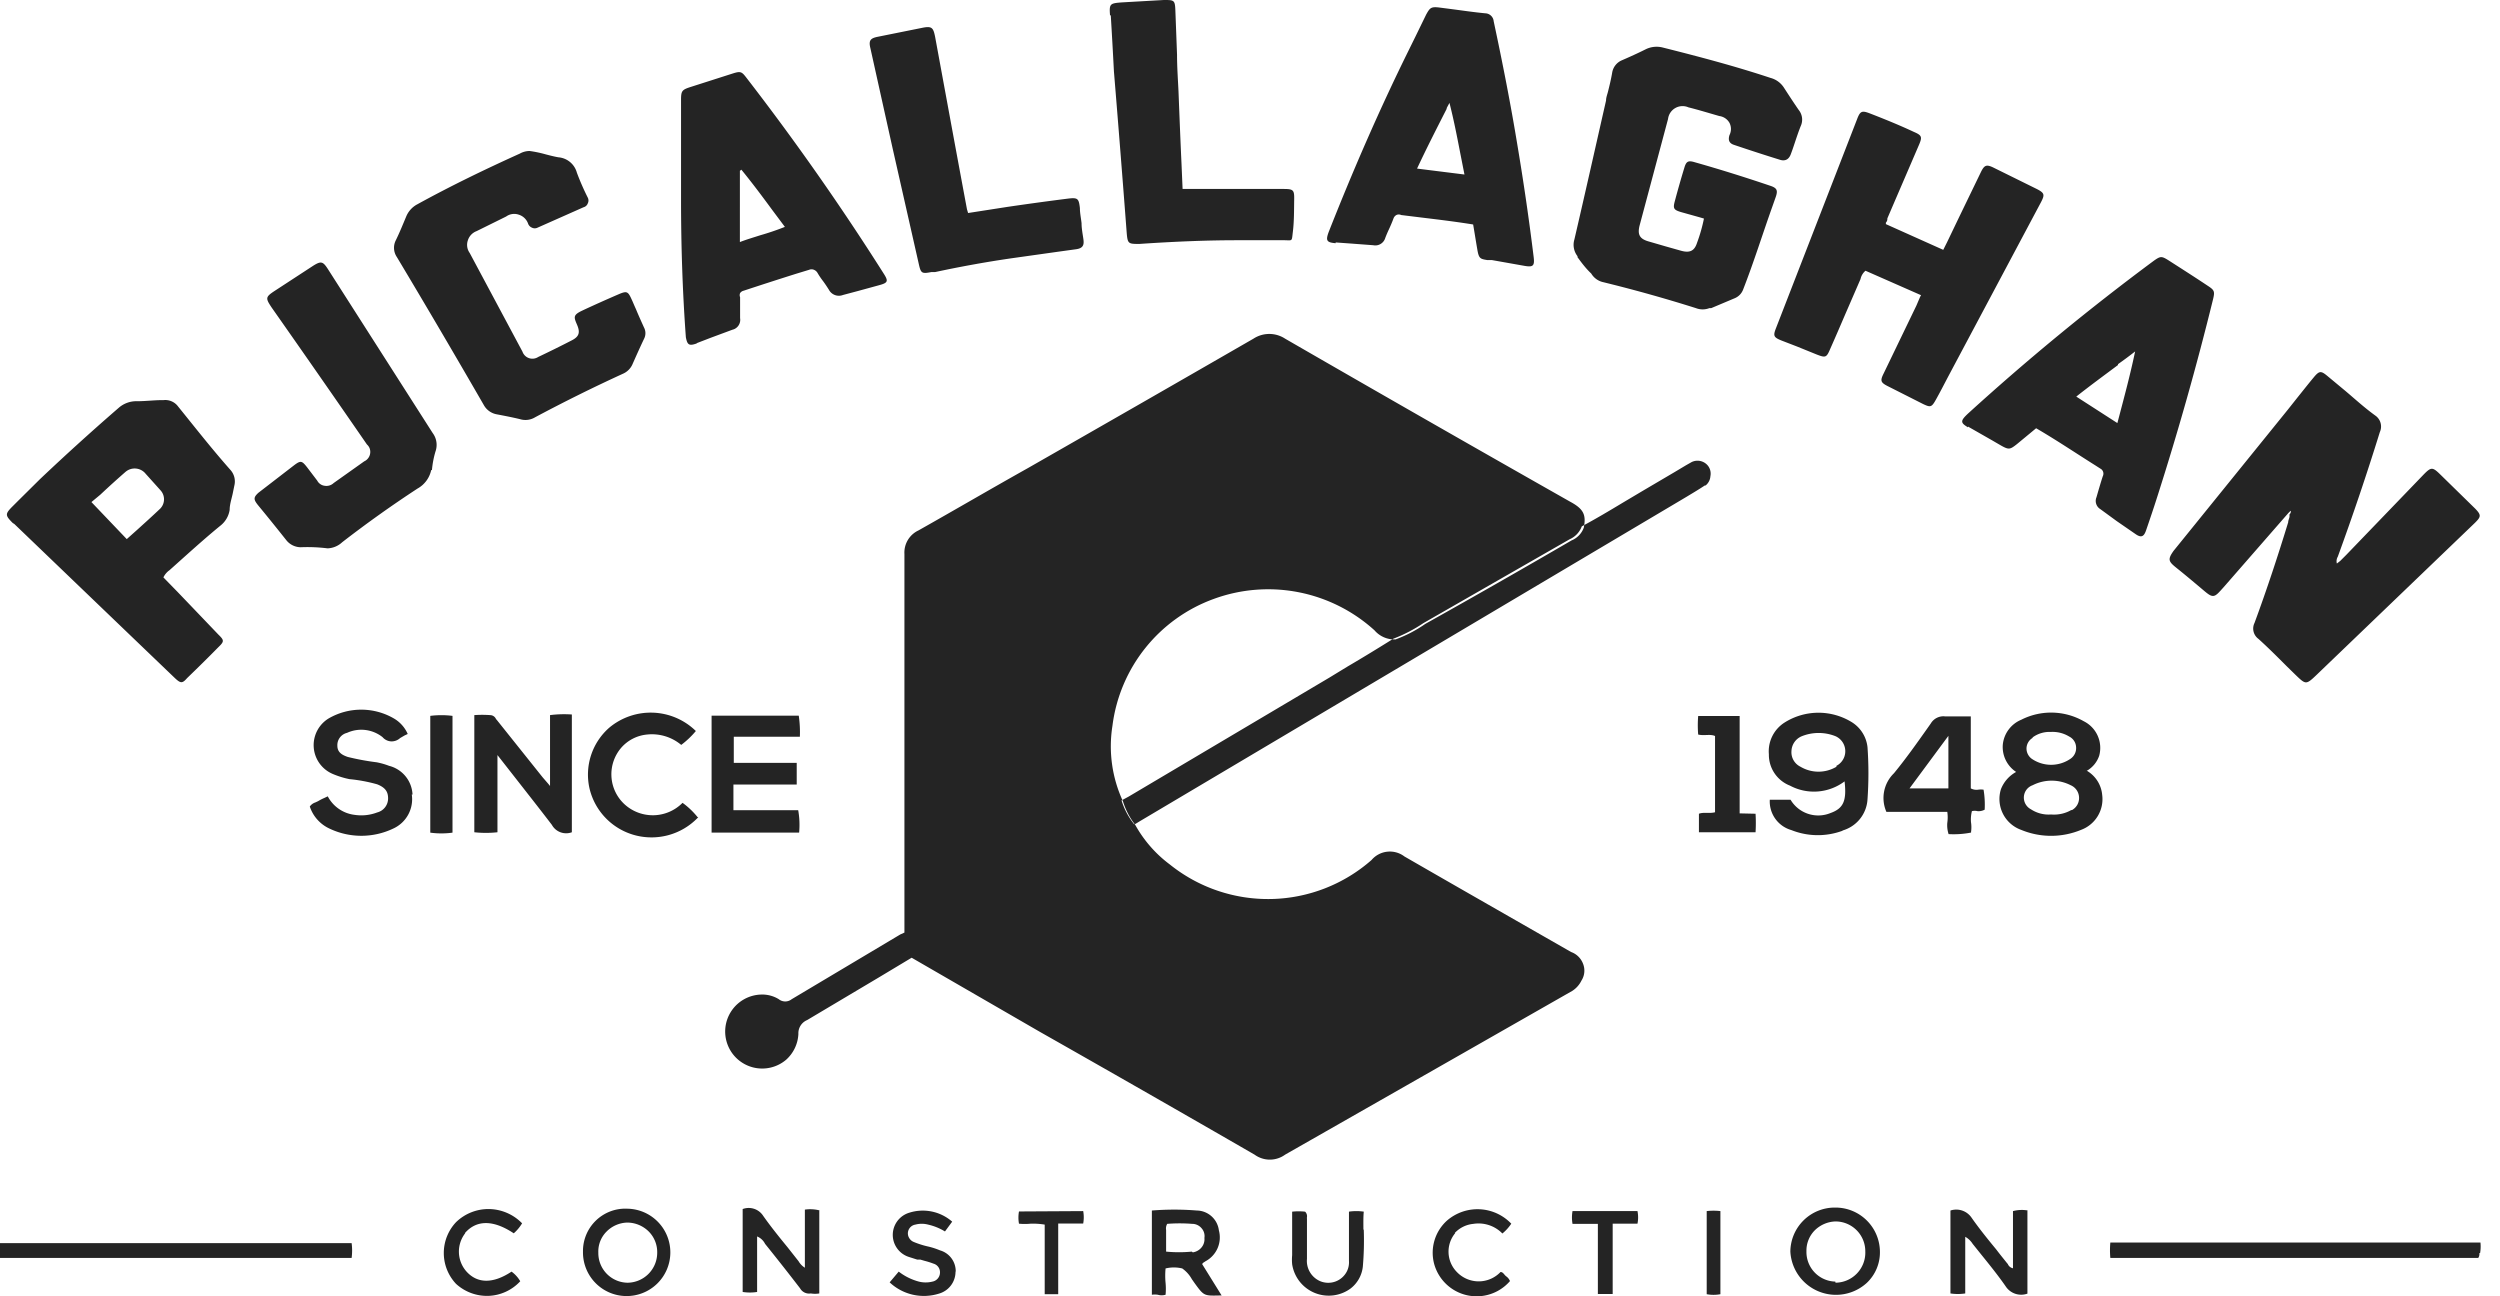 <svg xmlns="http://www.w3.org/2000/svg" width="135" height="70" viewBox="0 0 135 70">
  <title>PJ Callaghan Construction</title>
  <path fill="#242424" d="M85.396 52.957a1 1 0 0 0 .09-.91 1.078 1.078 0 0 0-.65-.64c-2.998-1.718-5.996-3.427-8.994-5.156a1.3 1.3 0 0 0-1.779.19 8.465 8.465 0 0 1-10.893.24 6.747 6.747 0 0 1-1.869-2.14 3.998 3.998 0 0 1-.66-1.268 7.056 7.056 0 0 1-.569-4.078 8.405 8.405 0 0 1 5.477-6.855 8.544 8.544 0 0 1 8.674 1.698 1.41 1.41 0 0 0 1.14.49 7.046 7.046 0 0 0 1.608-.84 546.19 546.19 0 0 0 7.895-4.506 1.18 1.18 0 0 0 .66-.69c.13-.68 0-1-.72-1.39a2189.71 2189.71 0 0 1-15.41-8.814 1.56 1.56 0 0 0-1.709 0c-4.057 2.339-8.121 4.67-12.192 6.996-1.999 1.12-3.928 2.249-5.896 3.358a1.318 1.318 0 0 0-.76 1.27v20.447l-.22.1-5.866 3.497a.56.56 0 0 1-.7 0 1.699 1.699 0 0 0-.949-.25 1.998 1.998 0 1 0 1.35 3.518 1.999 1.999 0 0 0 .659-1.39.77.77 0 0 1 .47-.749l3.847-2.288 1.799-1.08 6.916 3.998c3.877 2.198 7.745 4.41 11.602 6.636a1.4 1.4 0 0 0 1.65 0l.21-.12 9.413-5.367 5.886-3.358c.21-.136.38-.325.49-.55ZM48.86 50.638a.404.404 0 0 0 0-.11.402.402 0 0 1-.04.11h.04Zm36.347-36.777a.998.998 0 0 1-.19-.93c.58-2.498 1.14-4.996 1.71-7.504 0-.17.07-.33.11-.5.08-.32.16-.65.22-1a.878.878 0 0 1 .519-.669c.44-.19.88-.39 1.299-.6.286-.139.612-.17.92-.09 1.948.49 3.887 1 5.816 1.64.302.08.563.273.73.539.259.4.519.8.789 1.19a.83.83 0 0 1 .11.869c-.12.3-.22.6-.32.9-.1.299-.14.419-.22.629-.08.21-.24.39-.56.3-.84-.26-1.669-.53-2.498-.81-.25-.08-.34-.24-.25-.53a.73.73 0 0 0 0-.66.74.74 0 0 0-.55-.369c-.56-.16-1.109-.33-1.669-.47a.789.789 0 0 0-1.099.63l-1.529 5.726c-.14.53 0 .76.53.9l.86.25.849.24c.48.13.72 0 .86-.44a8.72 8.72 0 0 0 .369-1.3l-.24-.07-1-.28c-.399-.12-.439-.2-.33-.599.16-.6.33-1.2.51-1.789.1-.34.2-.41.54-.31 1.38.39 2.748.82 4.108 1.28.36.12.41.25.29.6l-.19.539c-.53 1.489-1 2.998-1.57 4.457a.82.82 0 0 1-.47.48l-1.258.53h-.1a.999.999 0 0 1-.72 0 79.208 79.208 0 0 0-4.997-1.4 1 1 0 0 1-.66-.47c-.28-.26-.529-.589-.759-.909h.04Zm16.74 6.996c-.39-.2-.43-.29-.23-.69l1.769-3.667.2-.47.05-.09-2.999-1.32a.807.807 0 0 0-.269.45l-.82 1.89c-.27.629-.54 1.258-.82 1.888-.2.47-.25.48-.739.29l-1.06-.43-.829-.32c-.42-.17-.46-.25-.3-.66l4.378-11.282c.17-.45.26-.49.699-.32.8.31 1.589.63 2.379 1 .419.18.449.27.28.67-.57 1.328-1.14 2.647-1.719 3.997 0 .07 0 .14-.08.23v.08l3.098 1.389.21-.42.619-1.29 1.199-2.478c.19-.39.3-.44.69-.25l2.349 1.16c.399.21.419.3.219.69l-4.787 8.993-.239.45c-.22.42-.43.83-.66 1.24-.23.41-.29.42-.69.23l-1.898-.96Zm15.43 8.884 6.146-7.595.54-.68c.29-.36.579-.73.879-1.089.3-.36.39-.36.73-.08l.999.83c.52.44.999.88 1.589 1.309a.72.72 0 0 1 .25.9 143.55 143.55 0 0 1-2.269 6.725.48.48 0 0 0-.05.37l.18-.14.33-.33 4.167-4.327c.42-.43.49-.42.92 0l.48.47 1.389 1.359c.339.35.319.44 0 .76l-8.555 8.214c-.29.28-.44.41-.58.41-.14 0-.289-.14-.579-.42l-.47-.46c-.5-.5-.999-1-1.519-1.469a.689.689 0 0 1-.21-.86c.66-1.788 1.259-3.607 1.819-5.436 0-.1.05-.19.07-.29v-.14a.151.151 0 0 0 .06-.09.097.097 0 0 0 .013-.05.097.097 0 0 0-.013-.05l-.12.12-3.488 3.998c-.28.31-.41.47-.569.48-.16.01-.31-.12-.64-.4-.44-.37-.879-.74-1.329-1.1-.45-.36-.51-.46-.17-.939ZM.77 28.292l6.246 5.996 2.428 2.329c.31.29.4.3.66 0 .57-.55 1.139-1.11 1.689-1.67.32-.309.32-.369 0-.679l-1.29-1.349-.9-.94-.779-.799a.999.999 0 0 1 .33-.39l.78-.699c.65-.58 1.299-1.16 1.998-1.729.253-.21.42-.505.47-.83 0-.29.1-.579.16-.859l.09-.44a.93.93 0 0 0-.21-.859c-1-1.13-1.899-2.279-2.828-3.428a.86.86 0 0 0-.78-.34h-.05c-.46 0-.919.06-1.379.06a1.439 1.439 0 0 0-.999.36 129.236 129.236 0 0 0-4.247 3.848l-1.19 1.179-.28.28c-.42.42-.42.49 0 .91l.08.05Zm4.647-1.579c.46-.43.899-.83 1.359-1.23a.76.76 0 0 1 1.089.1l.71.79.08.09a.72.72 0 0 1 0 1c-.41.39-.82.76-1.25 1.149l-.56.5-1.908-2 .48-.399Zm66.707-13.621.83.06 1.2.09a.56.56 0 0 0 .649-.39c.06-.16.13-.32.2-.47.07-.15.17-.38.24-.57a.35.35 0 0 1 .16-.2.3.3 0 0 1 .26 0l1.139.14c.909.11 1.818.22 2.748.37.08.47.15.92.23 1.38.08.46.16.48.52.54h.25l1.798.319c.43.07.53 0 .47-.48a137.62 137.62 0 0 0-.87-5.996c-.37-2.259-.81-4.497-1.289-6.736a.47.47 0 0 0-.45-.43C79.59.66 78.98.57 78.371.49l-.62-.08c-.47-.06-.53 0-.74.38l-.57 1.17-.379.77c-1.579 3.197-2.998 6.465-4.307 9.783-.18.48-.12.58.37.62v-.04Zm5.997-7.256.15-.28c.23.9.4 1.77.57 2.649l.24 1.219-2.56-.32c.5-1.07 1.03-2.108 1.6-3.228v-.04Zm28.152 17.2 1.329.759.43.25c.44.25.499.24.879-.06l.69-.57.35-.29c1.099.64 2.138 1.34 3.188 2l.279.179a.302.302 0 0 1 .153.183.316.316 0 0 1-.023.237c-.12.37-.23.75-.339 1.129a.518.518 0 0 0 .209.64l.89.65.999.689c.31.22.46.16.58-.19.21-.61.42-1.23.619-1.859a161.955 161.955 0 0 0 2.999-10.623c.1-.42.08-.49-.29-.73-.69-.46-1.379-.9-2.079-1.349-.41-.26-.46-.26-.829 0a128.913 128.913 0 0 0-9.994 8.215c-.47.43-.46.53-.04.78v-.04Zm8.095-3.368c.313-.22.623-.45.929-.69-.26 1.24-.569 2.388-.879 3.568l-.08.3-2.219-1.43c.72-.57 1.469-1.119 2.259-1.709l-.01-.04ZM21.437 13.89a.89.89 0 0 1-.06-.92c.2-.409.37-.829.55-1.258a1.31 1.31 0 0 1 .609-.68c1.819-1 3.657-1.889 5.536-2.738a1.08 1.08 0 0 1 .53-.14c.29.04.578.1.86.18.23.06.46.12.689.16a1.129 1.129 0 0 1 1 .83c.171.46.368.91.589 1.348a.34.34 0 0 1 0 .31.33.33 0 0 1-.23.21l-2.478 1.1a.34.34 0 0 1-.31 0 .368.368 0 0 1-.21-.23.78.78 0 0 0-.5-.47.748.748 0 0 0-.68.1l-1.598.79a.78.78 0 0 0-.47.499.75.75 0 0 0 .1.68l2.848 5.326a.57.57 0 0 0 .85.29c.61-.29 1.219-.59 1.819-.9.39-.2.46-.42.28-.84-.18-.419-.22-.529.29-.769.509-.24 1.288-.59 1.938-.87.46-.199.52-.169.72.27.08.17.15.35.23.52.14.34.29.67.439 1a.66.66 0 0 1 0 .61c-.21.44-.41.889-.61 1.339a.999.999 0 0 1-.54.55 86.813 86.813 0 0 0-4.736 2.348 1 1 0 0 1-.81.1c-.41-.1-.83-.18-1.249-.26a1 1 0 0 1-.7-.49 565.444 565.444 0 0 0-4.697-7.995Zm16.17 4.647.779-.3 1.159-.43a.55.55 0 0 0 .42-.629v-1.13a.28.28 0 0 1 0-.219.31.31 0 0 1 .19-.13c.999-.33 1.898-.62 2.848-.92l.69-.21a.34.34 0 0 1 .26 0 .39.39 0 0 1 .2.18c.09.153.19.3.299.44.11.15.21.3.31.46a.61.61 0 0 0 .76.28l.789-.21 1.169-.32c.48-.13.5-.22.23-.64a138.374 138.374 0 0 0-7.405-10.563c-.26-.34-.32-.36-.76-.22l-2.219.71c-.5.16-.55.21-.55.72v5.356c0 2.479.08 4.997.26 7.446.08.42.17.49.61.33h-.04Zm2.348-9.314.08-.06c.58.71 1.119 1.43 1.669 2.179l.68.91c-.433.171-.873.322-1.32.449-.37.12-.75.23-1.11.37V9.224Zm-16.67 16.16a1.499 1.499 0 0 1-.74 1 62.82 62.82 0 0 0-4.067 2.898 1.219 1.219 0 0 1-.79.33c-.48-.06-.964-.08-1.448-.06a1 1 0 0 1-.77-.37c-.5-.63-1-1.25-1.519-1.88-.27-.329-.27-.439 0-.689l1.919-1.479c.37-.28.43-.26.72.11l.54.71a.528.528 0 0 0 .409.28.57.57 0 0 0 .48-.15l1.649-1.17a.56.56 0 0 0 .298-.687.53.53 0 0 0-.149-.222 1126.907 1126.907 0 0 0-5.146-7.395c-.34-.51-.34-.57.16-.9l2.068-1.35c.44-.279.54-.249.82.19l5.646 8.835a1.068 1.068 0 0 1 .15 1 5.05 5.05 0 0 0-.19.999h-.04ZM47 2.598c-.1-.41 0-.53.39-.61l2.428-.489c.51-.1.58 0 .68.5.57 3.098 1.14 6.206 1.719 9.304l.06.2 2.119-.33c1.089-.16 2.188-.31 3.288-.45.52-.06.57 0 .63.51 0 .27.06.55.09.82 0 .29.06.579.1.869.039.29 0 .49-.42.54l-.94.13-2.558.36c-1.37.2-2.739.449-4.088.739h-.2c-.52.1-.57.07-.68-.42L48.2 8.005 47 2.598ZM59.942.83c-.05-.63 0-.65.63-.7L62.85 0c.55 0 .6 0 .62.57l.09 2.388c0 .67.05 1.35.08 1.999.05 1.28.1 2.558.16 3.857l.06 1.39h5.436c.55 0 .6.05.59.58-.01.529 0 1.148-.07 1.718-.07.57 0 .47-.5.47h-2.478c-1.77 0-3.538.08-5.307.2-.6 0-.64 0-.69-.61-.22-2.898-.45-5.8-.689-8.704a320.65 320.65 0 0 0-.17-3.029h-.04Zm32.12 25.384c-.33.22-.67.42-1 .62l-.37.22-29.17 17.309-.21.13h-.08a3.874 3.874 0 0 1-.67-1.27l.13-.07.26-.14 10.823-6.415 1-.61c.838-.49 1.668-1 2.468-1.499a7.991 7.991 0 0 0 1.619-.84l5.226-2.997 2.669-1.53a1.229 1.229 0 0 0 .66-.699c.749-.4 1.488-.84 2.218-1.28l1.109-.659 1.699-1 .6-.359.3-.17a.72.72 0 0 1 .919.24.692.692 0 0 1 .1.52.7.7 0 0 1-.26.5h-.04Zm7.415 18.639a1.865 1.865 0 0 0 1.369-1.7c.065-.93.065-1.866 0-2.797a1.82 1.82 0 0 0-.819-1.34 3.428 3.428 0 0 0-3.658 0 1.839 1.839 0 0 0-.85 1.71 1.789 1.789 0 0 0 1.14 1.698 2.748 2.748 0 0 0 2.948-.23c.12 1.05-.06 1.46-.76 1.71a1.74 1.74 0 0 1-2.158-.72h-1.12a1.608 1.608 0 0 0 1.16 1.639 3.858 3.858 0 0 0 2.788.03h-.04Zm-.31-3.448a1.9 1.9 0 0 1-1.938 0 .87.87 0 0 1-.49-.85.9.9 0 0 1 .56-.8 2.459 2.459 0 0 1 1.818 0 .888.888 0 0 1 .05 1.6v.05ZM30.88 38.586v6.356a.88.88 0 0 1-1.079-.4c-.65-.85-1.319-1.699-1.999-2.569l-.939-1.199v4.168a5.784 5.784 0 0 1-1.25 0v-6.326c.284-.02.567-.02.85 0a.35.35 0 0 1 .32.21l.06.07 2.459 3.078.32.37.08.1v-3.828a6.002 6.002 0 0 1 1.218-.03h-.04Zm12.233 6.376h-4.687v-6.316h4.707c.055.377.075.758.06 1.139h-3.568v1.409h3.398v1.17h-3.418v1.388h3.498c.072.4.088.806.05 1.21h-.04Zm69.556-3.328a1.49 1.49 0 0 0 .689-.83 1.606 1.606 0 0 0-.839-1.859 3.557 3.557 0 0 0-3.368-.08 1.627 1.627 0 0 0-.999 1.34 1.61 1.61 0 0 0 .719 1.48 1.807 1.807 0 0 0-.819.928 1.77 1.77 0 0 0 1.089 2.199 4.225 4.225 0 0 0 3.238 0 1.768 1.768 0 0 0 1.139-1.89 1.681 1.681 0 0 0-.809-1.29h-.04Zm-2.928-1.8c.286-.216.64-.326.999-.309.351-.02.7.066.999.25a.67.67 0 0 1 .37.57.693.693 0 0 1-.29.62 1.846 1.846 0 0 1-2.118 0 .691.691 0 0 1-.27-.55.676.676 0 0 1 .35-.58h-.04Zm2.108 3.908c-.33.189-.71.272-1.089.24a1.738 1.738 0 0 1-1.089-.28.711.711 0 0 1-.239-1.06.71.71 0 0 1 .329-.239 2.267 2.267 0 0 1 2.058 0 .743.743 0 0 1 .45.66.741.741 0 0 1-.38.68h-.04Zm-89.613-.84a1.739 1.739 0 0 1-1 1.84 3.997 3.997 0 0 1-3.447 0 2 2 0 0 1-1.06-1.19.59.59 0 0 1 .3-.22l.15-.07a2.53 2.53 0 0 1 .33-.17l.19-.09a1.89 1.89 0 0 0 1.449 1c.41.063.83.018 1.22-.13a.779.779 0 0 0 .589-.76c0-.369-.16-.589-.59-.759a8.428 8.428 0 0 0-1.499-.28 4.694 4.694 0 0 1-.9-.28 1.689 1.689 0 0 1-.22-2.998 3.508 3.508 0 0 1 3.519 0c.333.193.596.487.75.84l-.17.08-.24.14a.68.68 0 0 1-.49.18.66.66 0 0 1-.46-.23 1.849 1.849 0 0 0-1.919-.23.68.68 0 0 0-.52.7c0 .36.27.5.56.6.514.127 1.034.223 1.56.289.227.043.452.107.669.19a1.679 1.679 0 0 1 1.269 1.549h-.04Zm-3.248 24.226a3.06 3.06 0 0 1 0 .8H0v-.8h18.988Zm87.445-22.176a1.81 1.81 0 0 0 0-.56 1.858 1.858 0 0 1 .05-.59.619.619 0 0 1 .3 0 .687.687 0 0 0 .389-.08c.02-.36 0-.723-.06-1.079a.993.993 0 0 0-.289 0 .65.65 0 0 1-.4-.07v-3.887h-1.379a.791.791 0 0 0-.78.38l-.19.27c-.579.819-1.159 1.638-1.799 2.418a1.863 1.863 0 0 0-.409 2.088h3.288a2.01 2.01 0 0 1 0 .59c-.017.206.006.413.07.61a4.85 4.85 0 0 0 1.249-.09h-.04Zm-1.219-2.379h-2.099l2.099-2.838v2.838Zm28.671 25.094a.378.378 0 0 1-.059.26h-19.868a4.595 4.595 0 0 1 0-.83h19.987c.019.19.012.382-.02.57h-.04ZM37.666 44.172a3.468 3.468 0 0 1-3.378.93 3.428 3.428 0 0 1-2.448-2.499 3.368 3.368 0 0 1 1.06-3.308 3.488 3.488 0 0 1 4.676.18c-.233.28-.498.531-.79.75a2.47 2.47 0 0 0-1.848-.56c-.532.051-1.024.3-1.38.7a2.199 2.199 0 0 0 .18 3.078 2.259 2.259 0 0 0 3.119-.09c.32.231.606.507.85.82h-.04Zm71.815 21.197v4.487a1 1 0 0 1-1.179-.4c-.41-.59-.87-1.16-1.33-1.729l-.449-.56a1.122 1.122 0 0 0-.4-.38v3.059c-.265.04-.534.04-.799 0v-4.477a.998.998 0 0 1 1.129.37c.42.6.879 1.169 1.349 1.738.18.24.37.47.56.71l.06.07a.38.38 0 0 0 .279.23v-3.088c.268-.07.548-.081.82-.03h-.04Zm-65.239 0v4.477a1.408 1.408 0 0 1-.46 0 .56.56 0 0 1-.58-.28 133.24 133.24 0 0 0-1.888-2.398.839.839 0 0 0-.43-.4v2.998a2.54 2.54 0 0 1-.78 0v-4.477a.93.93 0 0 1 1.11.37c.41.58.86 1.139 1.31 1.688l.599.76a1 1 0 0 0 .34.35v-3.138c.273-.04.552-.023.819.05h-.04ZM94.8 43.942c.02.333.02.667 0 1h-3.058v-1c.27-.1.56 0 .87-.08v-4.117c-.26-.12-.59 0-.91-.08a5.998 5.998 0 0 1 0-1h2.239v5.257l.86.02Zm4.307 21.267a2.398 2.398 0 0 0-2.428 2.378 2.468 2.468 0 0 0 4.127 1.69 2.267 2.267 0 0 0 .71-1.68 2.4 2.4 0 0 0-2.369-2.388h-.04Zm0 3.997a1.599 1.599 0 0 1-1.559-1.639 1.55 1.55 0 0 1 .45-1.129c.301-.298.706-.47 1.13-.48a1.61 1.61 0 0 1 1.598 1.61 1.625 1.625 0 0 1-1.609 1.698l-.01-.06Zm-34.158-1 .15-.099a1.459 1.459 0 0 0 .72-1.669 1.22 1.22 0 0 0-1.19-1.07 15.17 15.17 0 0 0-2.428 0v4.548c.106-.015.213-.015.32 0a.74.74 0 0 0 .42 0 3.45 3.45 0 0 0 0-.64 4.077 4.077 0 0 1 0-.78 1.92 1.92 0 0 1 .899 0c.215.151.393.35.52.58l.14.2c.509.7.509.7 1.348.68h.12l-1.049-1.69.03-.06Zm-.59-.619a7.165 7.165 0 0 1-1.389 0v-1.169a.48.48 0 0 1 .06-.33 8.553 8.553 0 0 1 1.34 0 .66.66 0 0 1 .509.23.64.64 0 0 1 .16.53.698.698 0 0 1-.17.53.75.75 0 0 1-.46.25l-.05-.04ZM33.89 65.27a2.288 2.288 0 0 0-2.409 2.318 2.359 2.359 0 1 0 2.409-2.318Zm0 3.997a1.6 1.6 0 0 1-1.58-1.619 1.521 1.521 0 0 1 .44-1.139 1.63 1.63 0 0 1 1.12-.49c.434.001.85.174 1.159.48a1.579 1.579 0 0 1 .46 1.16 1.619 1.619 0 0 1-1.59 1.608h-.01Zm17.708-.58a1.229 1.229 0 0 1-.899 1.17 2.699 2.699 0 0 1-2.658-.61l.49-.58c.323.251.693.434 1.089.54.24.06.49.06.73 0a.5.5 0 0 0 .409-.49.48.48 0 0 0-.35-.48 4.274 4.274 0 0 0-.47-.149l-.24-.07h-.17l-.439-.14a1.25 1.25 0 0 1 0-2.388 2.408 2.408 0 0 1 2.328.48l-.39.529a3 3 0 0 0-.909-.37 1.35 1.35 0 0 0-.69 0 .48.48 0 0 0-.324.738.5.5 0 0 0 .245.202c.258.107.526.19.8.25.208.05.411.117.609.2a1.17 1.17 0 0 1 .85 1.119l-.01.05ZM24.435 44.963a4.38 4.38 0 0 1-1.2 0v-6.306c.399-.05.801-.05 1.2 0v6.306Zm.69 21.626a1.619 1.619 0 0 0 .07 2.079c.599.66 1.448.65 2.428 0 .191.138.351.315.47.52a2.459 2.459 0 0 1-1.71.789 2.479 2.479 0 0 1-1.758-.65 2.428 2.428 0 0 1 0-3.328 2.507 2.507 0 0 1 1.798-.71 2.548 2.548 0 0 1 1.77.77 2.31 2.31 0 0 1-.45.54c-1.11-.74-2.02-.73-2.639-.01h.02Zm67.037-1.19c.245-.029.494-.029.74 0v4.488a2 2 0 0 1-.74 0V65.4Zm-3.738 0a1.73 1.73 0 0 1 0 .68h-1.339v3.798h-.8v-3.788h-1.369a1.996 1.996 0 0 1 0-.69h3.508Zm-9.844 1.19a1.569 1.569 0 0 0 .09 2.099 1.628 1.628 0 0 0 2.359 0c.1 0 .16.08.22.15.024.029.05.055.08.08a.59.59 0 0 1 .21.26 2.38 2.38 0 0 1-4.098-.94 2.338 2.338 0 0 1 .7-2.329 2.518 2.518 0 0 1 3.468.17c-.133.2-.295.378-.48.53a1.799 1.799 0 0 0-1.57-.52c-.381.036-.736.21-.999.49l.02.01Zm-20.087-1.19c.04.222.04.449 0 .67h-1.35v3.818h-.729v-3.758a3.942 3.942 0 0 0-.76-.05c-.209.02-.42.02-.629 0a1.832 1.832 0 0 1 0-.66l3.468-.02Zm15.15 1a16.36 16.36 0 0 1-.05 1.999 1.729 1.729 0 0 1-.659 1.18 1.998 1.998 0 0 1-3.158-1.31 2.653 2.653 0 0 1 0-.49V65.43c.233-.025.467-.025.7 0a.34.34 0 0 1 .1.3.25.25 0 0 0 0 .08v2.169a1.19 1.19 0 0 0 .699 1.198 1.129 1.129 0 0 0 1.456-.521c.088-.176.127-.372.113-.568v-2.659a2.75 2.75 0 0 1 .8 0c-.03.29-.02.63-.02.97h.02Z"/>
</svg>